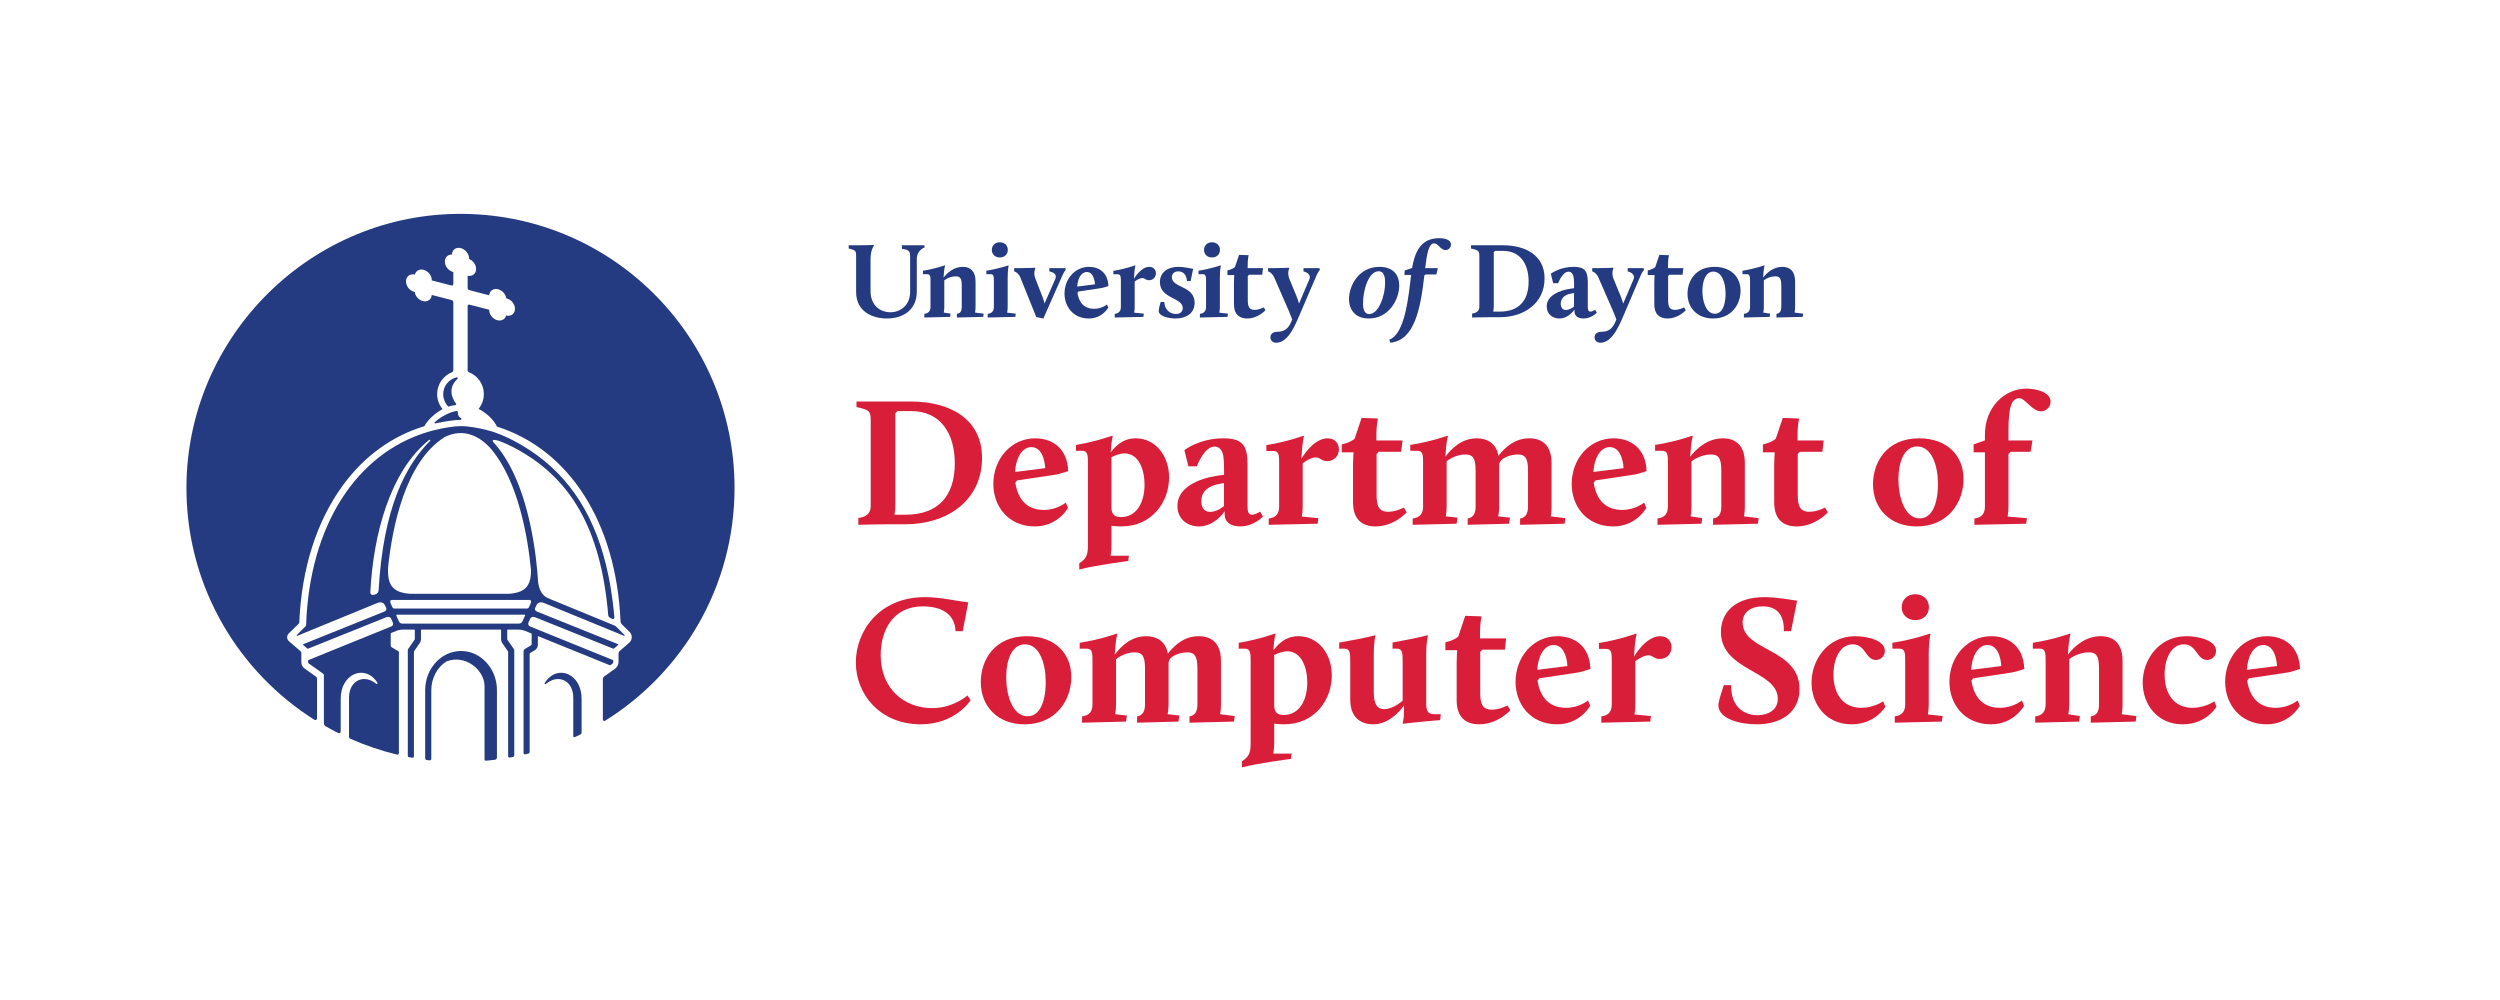 <?xml version="1.0" encoding="UTF-8" standalone="no"?>
<svg
   width="360pt"
   height="144pt"
   viewBox="0 0 360 144"
   version="1.2"
   id="svg170"
   xmlns:xlink="http://www.w3.org/1999/xlink"
   xmlns="http://www.w3.org/2000/svg"
   xmlns:svg="http://www.w3.org/2000/svg">
  <defs
     id="defs55">
    <g
       id="g53">
      <symbol
         overflow="visible"
         id="glyph0-0">
        <path
           style="stroke:none;"
           d="M 3.188 -3.891 L 8.078 -8.797 L 3.188 -13.734 L 4.219 -14.812 L 9.141 -9.859 L 14.078 -14.812 L 15.109 -13.734 L 10.203 -8.797 L 15.109 -3.891 L 14.047 -2.812 L 9.141 -7.734 L 4.234 -2.812 Z M 1.188 1.406 L 17.094 1.406 L 17.094 -19.078 L 1.188 -19.078 Z M 1.188 1.406 "
           id="path2" />
      </symbol>
      <symbol
         overflow="visible"
         id="glyph0-1">
        <path
           style="stroke:none;"
           d="M 1.266 0.078 C 1.266 0.078 4.031 0 5.797 0 L 8.078 0 C 14.078 0 19.078 -3.438 19.078 -9.547 C 19.078 -15.266 14.312 -17.672 8.875 -17.672 L 1 -17.672 L 1 -16.875 C 2.922 -16.484 3.047 -16.219 3.047 -14.953 L 3.047 -2.547 C 3.047 -1.594 2.391 -1.031 1.266 -0.906 Z M 6.469 -1.375 C 6.469 -1.375 6.594 -2.062 6.594 -2.859 L 6.594 -15.984 L 6.922 -16.297 L 8.906 -16.297 C 12.984 -16.297 15.156 -13.219 15.156 -8.766 C 15.156 -4.031 12.719 -1.375 8.078 -1.375 Z M 6.469 -1.375 "
           id="path5" />
      </symbol>
      <symbol
         overflow="visible"
         id="glyph0-2">
        <path
           style="stroke:none;"
           d="M 0.719 -5.797 C 0.719 -2.656 2.812 0.312 6.703 0.312 C 10.047 0.312 11.469 -2.359 11.469 -2.359 L 11.156 -3.125 C 11.156 -3.125 9.906 -2.062 8 -2.062 C 5.297 -2.062 4.188 -3.922 3.891 -5.984 L 4.141 -6.312 L 9.75 -7.156 C 10.281 -7.234 11.5 -7.656 11.5 -7.656 C 11.391 -10.969 9.172 -12.375 6.75 -12.375 C 3.312 -12.375 0.719 -9.438 0.719 -5.797 Z M 6.203 -11.109 C 8.109 -11.109 8.188 -8.078 8.188 -8.078 L 3.844 -7.531 C 3.953 -9.453 4.797 -11.109 6.203 -11.109 Z M 6.203 -11.109 "
           id="path8" />
      </symbol>
      <symbol
         overflow="visible"
         id="glyph0-3">
        <path
           style="stroke:none;"
           d="M 0.844 6.516 C 3.188 5.891 7.891 5.297 7.891 5.297 L 8 4.531 L 5.359 4.531 C 5.359 4.531 5.484 3.812 5.484 3.016 L 5.484 0.219 C 5.484 0.219 6.094 0.312 6.891 0.312 C 11.391 0.312 13.781 -3.281 13.781 -6.734 C 13.781 -9.891 11.797 -12.375 8.984 -12.375 C 7.734 -12.375 6.547 -11.906 5.375 -10.359 C 5.453 -11.953 5.672 -12.672 5.672 -12.672 L 5.594 -12.75 C 5.594 -12.75 3.359 -11.922 0.375 -11.422 L 0.375 -10.578 L 1.297 -10.578 C 2.062 -10.578 2.094 -9.906 2.094 -8.828 L 2.094 3.047 C 2.094 4.266 1.938 4.953 0.844 5.625 Z M 6.844 -1.031 C 6.234 -1.031 5.484 -1.188 5.484 -2.391 L 5.484 -9.672 C 6.234 -10.016 6.812 -10.203 7.359 -10.203 C 9.453 -10.203 10.25 -7.797 10.25 -5.703 C 10.25 -3.203 9.141 -1.031 6.844 -1.031 Z M 6.844 -1.031 "
           id="path11" />
      </symbol>
      <symbol
         overflow="visible"
         id="glyph0-4">
        <path
           style="stroke:none;"
           d="M 0.484 -2.656 C 0.484 -0.656 2.016 0.312 3.578 0.312 C 5.906 0.312 7.281 -1.875 7.281 -1.875 L 7.281 -1.453 C 7.281 -0.312 8.156 0.312 9.516 0.312 C 11.5 0.312 12.797 -1.109 12.797 -1.109 L 12.375 -1.828 C 12.375 -1.828 11.766 -1.375 11.203 -1.375 C 10.703 -1.375 10.578 -1.828 10.578 -2.625 L 10.578 -8.594 C 10.578 -11.312 9.891 -12.375 7.109 -12.375 C 3.625 -12.375 1.484 -10.672 1.484 -10.672 L 2.062 -8.344 L 3.281 -8.344 C 3.281 -8.344 4.312 -11.188 5.828 -11.188 C 6.516 -11.188 6.922 -10.672 7.078 -9.906 C 7.203 -9.281 7.203 -8 7.203 -7.125 L 6.281 -7 C 3.578 -6.594 0.484 -5.328 0.484 -2.656 Z M 5.188 -1.781 C 4.297 -1.781 3.922 -2.484 3.922 -3.312 C 3.922 -4.828 5.094 -5.562 6.469 -5.797 L 7.188 -5.938 L 7.188 -2.625 C 6.656 -2.172 5.906 -1.781 5.188 -1.781 Z M 5.188 -1.781 "
           id="path14" />
      </symbol>
      <symbol
         overflow="visible"
         id="glyph0-5">
        <path
           style="stroke:none;"
           d="M 0.828 0.078 L 7.875 -0.078 L 7.969 -0.875 L 5.594 -1.109 C 5.594 -1.109 5.719 -1.75 5.719 -2.547 L 5.719 -8.766 C 5.719 -8.766 6.75 -9.625 7.609 -9.625 C 8.266 -9.625 8.406 -9.094 9.25 -9.094 C 10.328 -9.094 10.938 -9.938 10.938 -10.781 C 10.938 -11.578 10.422 -12.375 9.297 -12.375 C 7.203 -12.375 5.531 -9.438 5.531 -9.438 C 5.672 -12.078 5.906 -12.672 5.906 -12.672 L 5.828 -12.75 C 5.828 -12.75 3.609 -11.906 0.484 -11.391 L 0.484 -10.547 L 1.531 -10.547 C 2.312 -10.547 2.328 -9.891 2.328 -8.797 L 2.328 -2.547 C 2.328 -1.594 1.906 -0.953 0.828 -0.828 Z M 0.828 0.078 "
           id="path17" />
      </symbol>
      <symbol
         overflow="visible"
         id="glyph0-6">
        <path
           style="stroke:none;"
           d="M 2.047 -3.156 C 2.047 -0.688 3.359 0.312 5.281 0.312 C 8 0.312 9.781 -1.719 9.781 -1.719 L 9.359 -2.406 C 9.359 -2.406 8.266 -1.797 7.109 -1.797 C 5.719 -1.797 5.438 -2.703 5.438 -4.234 L 5.438 -10.125 L 5.75 -10.438 L 8.984 -10.438 L 9.172 -12.062 L 5.406 -12.062 L 5.406 -12.562 C 5.406 -14.578 5.641 -15.156 5.641 -15.156 L 5.562 -15.234 L 3.281 -15.312 L 2.281 -12.328 C 1.641 -11.734 0.422 -11.5 0.422 -11.5 L 0.422 -10.359 L 2.125 -10.359 C 2.125 -10.359 2.047 -9.406 2.047 -8.641 Z M 2.047 -3.156 "
           id="path20" />
      </symbol>
      <symbol
         overflow="visible"
         id="glyph0-7">
        <path
           style="stroke:none;"
           d="M 0.828 0.078 L 7.156 -0.078 L 7.281 -0.953 L 5.594 -1.141 C 5.594 -1.141 5.719 -1.75 5.719 -2.547 L 5.719 -9.062 C 6.516 -9.719 7.547 -10.047 8.422 -10.047 C 9.406 -10.047 9.891 -9.625 9.891 -7.766 L 9.891 -2.547 C 9.891 -1.594 9.562 -0.953 8.75 -0.828 L 8.75 0.078 L 14.703 -0.078 L 14.844 -0.953 L 13.141 -1.141 C 13.141 -1.141 13.281 -1.75 13.281 -2.547 L 13.281 -8.484 C 13.281 -9.562 14.969 -10.047 15.984 -10.047 C 16.938 -10.047 17.438 -9.625 17.438 -7.766 L 17.438 -2.547 C 17.438 -1.594 17.125 -0.953 16.297 -0.828 L 16.297 0.078 L 22.703 -0.078 L 22.812 -0.875 L 20.703 -1.141 C 20.703 -1.141 20.828 -1.75 20.828 -2.547 L 20.828 -8.797 C 20.828 -11.375 19.484 -12.375 17.625 -12.375 C 15.578 -12.375 14.203 -11.156 13.172 -9.859 C 12.875 -11.641 11.578 -12.375 10.047 -12.375 C 7.922 -12.375 6.438 -10.938 5.531 -9.719 C 5.672 -12.078 5.906 -12.672 5.906 -12.672 L 5.828 -12.75 C 5.828 -12.75 3.609 -11.922 0.484 -11.422 L 0.484 -10.578 L 1.531 -10.578 C 2.312 -10.578 2.328 -9.906 2.328 -8.828 L 2.328 -2.547 C 2.328 -1.594 1.906 -0.953 0.828 -0.828 Z M 0.828 0.078 "
           id="path23" />
      </symbol>
      <symbol
         overflow="visible"
         id="glyph0-8">
        <path
           style="stroke:none;"
           d="M 0.828 0.078 L 7.156 -0.078 L 7.266 -0.875 L 5.594 -1.141 C 5.594 -1.141 5.719 -1.75 5.719 -2.547 L 5.719 -9.062 C 6.578 -9.719 7.656 -10.047 8.531 -10.047 C 9.562 -10.047 10.016 -9.625 10.016 -7.766 L 10.016 -2.547 C 10.016 -1.594 9.719 -0.953 8.828 -0.828 L 8.828 0.078 L 15.297 -0.078 L 15.391 -0.875 L 13.281 -1.141 C 13.281 -1.141 13.406 -1.75 13.406 -2.547 L 13.406 -8.797 C 13.406 -11.375 12.078 -12.375 10.25 -12.375 C 8.078 -12.375 6.469 -10.938 5.531 -9.719 C 5.672 -12.078 5.906 -12.672 5.906 -12.672 L 5.828 -12.75 C 5.828 -12.75 3.609 -11.922 0.484 -11.422 L 0.484 -10.578 L 1.531 -10.578 C 2.312 -10.578 2.328 -9.906 2.328 -8.828 L 2.328 -2.547 C 2.328 -1.594 1.906 -0.953 0.828 -0.828 Z M 0.828 0.078 "
           id="path26" />
      </symbol>
      <symbol
         overflow="visible"
         id="glyph0-9">
        <path
           style="stroke:none;"
           d=""
           id="path29" />
      </symbol>
      <symbol
         overflow="visible"
         id="glyph0-10">
        <path
           style="stroke:none;"
           d="M 0.719 -5.781 C 0.719 -2.219 3.188 0.312 7.016 0.312 C 11.531 0.312 13.75 -3.156 13.75 -6.5 C 13.75 -9.938 11.344 -12.375 7.359 -12.375 C 2.656 -12.375 0.719 -8.906 0.719 -5.781 Z M 4.375 -6.469 C 4.375 -8.938 5.188 -11.203 7.078 -11.203 C 9.203 -11.203 10.047 -8.375 10.062 -5.984 C 10.125 -4.109 9.672 -0.844 7.453 -0.844 C 5.281 -0.844 4.375 -3.891 4.375 -6.469 Z M 4.375 -6.469 "
           id="path32" />
      </symbol>
      <symbol
         overflow="visible"
         id="glyph0-11">
        <path
           style="stroke:none;"
           d="M 0.844 0.078 L 8.297 -0.078 L 8.406 -0.875 L 5.625 -1.109 C 5.625 -1.109 5.75 -1.75 5.75 -2.547 L 5.75 -10.125 L 6.062 -10.438 L 8.938 -10.438 L 9.203 -12.062 L 5.75 -12.062 L 5.75 -13.484 C 5.75 -16.797 6.172 -18.156 7.312 -18.156 C 8.156 -18.156 9.141 -16.266 10.422 -16.266 C 11.188 -16.266 11.812 -16.859 11.812 -17.672 C 11.812 -18.969 9.859 -19.531 8.344 -19.531 C 5.094 -19.531 2.359 -16.781 2.359 -12.906 L 2.359 -12.078 L 0.734 -11.5 L 0.734 -10.359 L 2.359 -10.359 L 2.359 -2.547 C 2.359 -1.594 1.938 -0.953 0.844 -0.828 Z M 0.844 0.078 "
           id="path35" />
      </symbol>
      <symbol
         overflow="visible"
         id="glyph0-12">
        <path
           style="stroke:none;"
           d="M 0.906 -8.594 C 0.906 -4 4.406 0.312 10.25 0.312 C 15.266 0.312 17.438 -3.156 17.438 -3.156 L 16.984 -3.844 C 16.984 -3.844 14.953 -2.016 11.906 -2.016 C 7.969 -2.016 4.484 -4.719 4.484 -9.641 C 4.484 -13.297 6.312 -16.672 10.547 -16.672 C 13.016 -16.672 15.156 -15.734 15.266 -13.094 L 16.297 -13.094 L 17.094 -17.25 C 15.656 -17.391 13.141 -18 10.844 -18 C 4.234 -18 0.906 -13.062 0.906 -8.594 Z M 0.906 -8.594 "
           id="path38" />
      </symbol>
      <symbol
         overflow="visible"
         id="glyph0-13">
        <path
           style="stroke:none;"
           d="M 1.938 -3.266 C 1.938 -0.719 3.359 0.312 5.281 0.312 C 7.891 0.312 9.672 -2.391 9.672 -2.391 L 9.672 -1.266 C 9.672 -0.609 9.484 0.188 9.484 0.188 L 9.547 0.234 C 9.547 0.234 11.344 0 14.891 -0.297 L 14.969 -1.141 L 14.359 -1.141 C 13.484 -1.141 12.875 -1.141 12.875 -2.656 L 12.875 -9.641 C 12.875 -11.688 13.125 -12.422 13.125 -12.422 L 13.031 -12.516 C 13.031 -12.516 12.375 -12.25 8.031 -11.469 L 8.031 -10.578 L 8.688 -10.578 C 9.453 -10.578 9.484 -9.906 9.484 -8.766 L 9.484 -3.094 C 9.484 -3.094 8.156 -1.875 6.844 -1.875 C 5.969 -1.875 5.328 -2.359 5.328 -4.266 L 5.328 -9.641 C 5.328 -11.688 5.562 -12.422 5.562 -12.422 L 5.484 -12.516 C 5.484 -12.516 4.875 -12.25 0.344 -11.453 L 0.344 -10.578 L 1.141 -10.578 C 1.906 -10.578 1.938 -9.906 1.938 -8.766 Z M 1.938 -3.266 "
           id="path41" />
      </symbol>
      <symbol
         overflow="visible"
         id="glyph0-14">
        <path
           style="stroke:none;"
           d="M 1 -2.391 C 1.094 -0.422 4.156 0.312 6.547 0.312 C 9.938 0.312 12.688 -1.344 12.688 -4.766 C 12.688 -10.656 4.5 -10.172 4.5 -14.359 C 4.5 -15.766 5.625 -16.672 7.391 -16.672 C 9.719 -16.672 10.5 -15.109 10.438 -13.094 L 11.469 -13.094 L 12.344 -17.484 C 10.922 -17.703 9.172 -18 7.609 -18 C 3.469 -18 1.375 -15.828 1.375 -12.984 C 1.375 -7.344 9.562 -7.469 9.562 -3.344 C 9.562 -1.719 8.109 -1 6.672 -1 C 5.031 -1 2.828 -1.859 2.828 -5.328 L 1.797 -5.328 C 1.094 -3.266 1 -2.672 1 -2.391 Z M 1 -2.391 "
           id="path44" />
      </symbol>
      <symbol
         overflow="visible"
         id="glyph0-15">
        <path
           style="stroke:none;"
           d="M 0.719 -5.703 C 0.719 -2.594 2.781 0.312 6.469 0.312 C 9.906 0.312 11.344 -2.219 11.344 -2.219 L 11.031 -3 C 11.031 -3 9.719 -2.062 7.891 -2.062 C 5.172 -2.062 3.875 -4.156 3.875 -6.844 C 3.875 -9.172 4.844 -11.203 6.656 -11.203 C 8.531 -11.203 8.484 -8.953 9.984 -8.953 C 10.781 -8.953 11.281 -9.594 11.281 -10.25 C 11.281 -11.844 8.609 -12.375 7.016 -12.375 C 2.922 -12.375 0.719 -8.844 0.719 -5.703 Z M 0.719 -5.703 "
           id="path47" />
      </symbol>
      <symbol
         overflow="visible"
         id="glyph0-16">
        <path
           style="stroke:none;"
           d="M 0.828 0.078 L 7.609 -0.078 L 7.719 -0.875 L 5.594 -1.109 C 5.594 -1.109 5.719 -1.75 5.719 -2.547 L 5.719 -9.641 C 5.719 -11.797 5.969 -12.672 5.969 -12.672 L 5.891 -12.75 C 5.891 -12.75 3.609 -11.922 0.484 -11.422 L 0.484 -10.578 L 1.531 -10.578 C 2.312 -10.578 2.328 -9.906 2.328 -8.828 L 2.328 -2.547 C 2.328 -1.594 1.906 -0.953 0.828 -0.828 Z M 3.797 -14.688 C 4.922 -14.688 5.75 -15.453 5.75 -16.531 C 5.75 -17.656 4.922 -18.422 3.797 -18.422 C 2.656 -18.422 1.828 -17.656 1.828 -16.531 C 1.828 -15.453 2.656 -14.688 3.797 -14.688 Z M 3.797 -14.688 "
           id="path50" />
      </symbol>
    </g>
  </defs>
  <g
     id="surface1799">
    <path
       style=" stroke:none;fill-rule:nonzero;fill:rgb(14.51%,23.137%,50.589%);fill-opacity:1;"
       d="M 65.746 30.801 C 43.977 31.105 26.434 49.27 26.855 71.043 C 27.121 84.766 34.398 96.773 45.25 103.637 C 45.391 103.719 45.473 103.691 45.551 103.648 C 45.656 103.594 45.652 103.398 45.652 103.398 L 45.652 97.707 C 45.652 97.605 45.602 97.512 45.52 97.453 L 43.848 96.258 C 43.562 96.055 43.395 95.727 43.395 95.375 L 43.395 94.027 C 43.395 93.938 43.355 93.852 43.285 93.789 L 41.605 92.332 C 41.453 92.199 41.359 92.008 41.352 91.801 C 41.352 91.797 41.355 91.789 41.355 91.785 C 41.355 91.781 41.352 91.777 41.352 91.773 C 41.348 91.57 41.426 91.371 41.57 91.227 L 42.996 89.824 C 43.062 89.762 43.098 89.676 43.102 89.582 C 43.426 81.824 45.613 74.992 49.434 69.805 C 52.496 65.645 56.473 62.785 61.105 61.367 C 61.633 60.441 62.59 59.52 63.734 58.918 C 63.227 58.312 62.949 57.562 62.949 56.762 C 62.949 56.762 62.949 56.758 62.949 56.754 C 62.949 56.746 62.949 56.742 62.949 56.734 C 62.949 55.324 63.82 54.117 65.055 53.617 C 65.188 53.562 65.281 53.438 65.281 53.293 L 65.281 43.543 C 65.281 43.383 65.176 43.246 65.02 43.207 L 62.176 42.473 C 62.152 42.77 62.027 43.027 61.805 43.195 C 61.562 43.387 61.227 43.445 60.887 43.355 C 60.281 43.203 59.797 42.645 59.719 42.043 C 59.691 42.039 59.668 42.031 59.645 42.023 C 58.98 41.855 58.465 41.199 58.465 40.535 C 58.465 40.531 58.465 40.527 58.465 40.523 C 58.465 40.516 58.465 40.512 58.465 40.508 C 58.465 40.172 58.594 39.887 58.832 39.703 C 59.074 39.516 59.406 39.457 59.742 39.539 C 59.797 39.32 59.91 39.141 60.078 39.012 C 60.32 38.824 60.656 38.766 60.996 38.855 C 61.656 39.027 62.176 39.68 62.176 40.344 L 62.176 40.379 L 65.016 41.113 C 65.148 41.148 65.281 41.047 65.281 40.91 L 65.281 39.176 C 65.27 39.172 65.254 39.168 65.238 39.164 C 64.578 38.992 64.062 38.34 64.062 37.68 C 64.062 37.672 64.062 37.668 64.062 37.664 C 64.062 37.66 64.062 37.656 64.062 37.648 C 64.062 37.316 64.191 37.035 64.43 36.852 C 64.609 36.715 64.836 36.645 65.074 36.656 C 65.082 36.336 65.211 36.062 65.445 35.883 C 65.688 35.695 66.023 35.637 66.367 35.73 C 67.027 35.906 67.547 36.559 67.547 37.219 C 67.547 37.223 67.543 37.23 67.543 37.238 C 67.543 37.238 67.547 37.242 67.547 37.246 C 67.547 37.262 67.543 37.273 67.543 37.289 C 68.137 37.531 68.559 38.121 68.559 38.715 C 68.559 38.723 68.559 38.727 68.559 38.73 C 68.559 38.734 68.559 38.738 68.559 38.746 C 68.559 39.074 68.43 39.355 68.191 39.539 C 67.965 39.715 67.656 39.777 67.34 39.715 L 67.34 41.488 C 67.34 41.625 67.43 41.742 67.559 41.773 L 70.445 42.523 C 70.465 42.23 70.594 41.977 70.812 41.809 C 71.055 41.621 71.391 41.562 71.734 41.652 C 72.34 41.809 72.824 42.363 72.902 42.961 C 72.93 42.965 72.953 42.969 72.98 42.977 C 73.641 43.148 74.156 43.797 74.156 44.453 C 74.156 44.457 74.156 44.461 74.156 44.465 C 74.156 44.469 74.156 44.477 74.156 44.48 C 74.156 44.809 74.027 45.09 73.793 45.273 C 73.551 45.461 73.219 45.52 72.879 45.434 C 72.824 45.652 72.711 45.828 72.547 45.953 C 72.305 46.145 71.969 46.203 71.625 46.113 C 70.961 45.945 70.445 45.297 70.445 44.637 C 70.445 44.629 70.445 44.621 70.445 44.613 C 70.445 44.609 70.445 44.609 70.445 44.609 L 70.445 44.605 L 67.594 43.867 C 67.465 43.836 67.34 43.934 67.34 44.066 L 67.34 53.309 C 67.34 53.445 67.426 53.562 67.555 53.613 C 68.793 54.109 69.672 55.32 69.672 56.734 C 69.672 56.742 69.672 56.746 69.672 56.754 C 69.672 56.758 69.672 56.758 69.672 56.762 C 69.672 57.539 69.398 58.281 68.918 58.879 C 69.027 58.934 69.133 58.996 69.238 59.059 C 69.484 59.203 69.848 59.441 70.223 59.758 C 70.289 59.816 70.355 59.875 70.422 59.934 C 70.438 59.949 70.453 59.965 70.469 59.98 C 70.73 60.227 70.957 60.484 71.156 60.754 C 71.312 60.961 71.449 61.188 71.562 61.43 C 81.934 64.711 88.734 75.172 89.359 89.484 C 89.363 89.641 89.43 89.785 89.535 89.891 L 90.656 90.996 C 90.863 91.199 90.977 91.48 90.969 91.77 C 90.969 91.773 90.965 91.773 90.965 91.781 C 90.965 91.785 90.969 91.793 90.969 91.797 C 90.957 92.086 90.828 92.359 90.609 92.551 L 89.25 93.73 C 89.137 93.828 89.07 93.969 89.07 94.121 L 89.07 95.312 C 89.07 95.703 88.883 96.066 88.566 96.297 L 87.023 97.398 C 86.895 97.492 86.812 97.645 86.812 97.805 L 86.812 103.621 C 86.812 103.777 86.992 103.879 87.125 103.793 C 98.32 96.828 105.773 84.414 105.773 70.262 C 105.773 48.277 87.801 30.492 65.746 30.801 "
       id="path57" />
    <path
       style=" stroke:none;fill-rule:nonzero;fill:rgb(14.51%,23.137%,50.589%);fill-opacity:1;"
       d="M 78.441 98.348 C 78.375 98.457 78.512 98.578 78.609 98.496 C 80.289 97.031 82.551 97.891 82.551 100.48 L 82.551 105.996 C 82.551 106.113 82.672 106.191 82.781 106.141 C 83.051 106.02 83.316 105.891 83.582 105.762 C 83.684 105.715 83.75 105.609 83.75 105.496 L 83.75 100.664 C 83.797 97.016 80.215 95.523 78.441 98.348 "
       id="path59" />
    <path
       style=" stroke:none;fill-rule:nonzero;fill:rgb(14.51%,23.137%,50.589%);fill-opacity:1;"
       d="M 65.762 54.336 C 64.652 54.586 63.82 55.578 63.82 56.762 C 63.82 57.402 64.082 58.047 64.516 58.512 C 64.551 58.551 64.602 58.559 64.648 58.539 C 64.961 58.414 65.562 58.336 65.562 58.336 C 65.68 58.316 65.734 58.176 65.648 58.09 C 65.648 58.09 64.07 56.199 65.879 54.562 C 65.977 54.473 65.891 54.305 65.762 54.336 "
       id="path61" />
    <path
       style=" stroke:none;fill-rule:nonzero;fill:rgb(14.51%,23.137%,50.589%);fill-opacity:1;"
       d="M 62.578 60.949 C 62.59 60.969 62.605 60.98 62.648 60.98 C 62.801 60.945 62.961 60.914 63.117 60.879 C 63.121 60.879 63.125 60.879 63.129 60.879 L 63.133 60.879 C 63.926 60.711 64.734 60.586 65.562 60.5 C 66.051 60.457 66.215 60.465 66.352 60.453 C 66.465 60.445 66.52 60.262 66.312 60.148 C 66.156 60.066 65.941 59.926 65.93 59.395 C 65.93 59.375 65.93 59.363 65.926 59.352 C 65.926 59.348 65.926 59.344 65.926 59.336 C 65.926 59.336 65.922 59.332 65.922 59.332 C 65.898 59.238 65.809 59.168 65.699 59.188 C 64.609 59.355 63.297 60.172 62.816 60.625 C 62.551 60.824 62.566 60.91 62.578 60.949 "
       id="path63" />
    <path
       style=" stroke:none;fill-rule:nonzero;fill:rgb(14.51%,23.137%,50.589%);fill-opacity:1;"
       d="M 70.676 96.23 C 70.488 95.934 70.277 95.652 70.043 95.398 C 69.926 95.27 69.805 95.148 69.676 95.035 C 68.781 94.227 67.637 93.742 66.391 93.742 C 64.969 93.742 63.676 94.375 62.742 95.398 C 61.805 96.418 61.227 97.828 61.227 99.383 L 61.227 108.953 C 61.227 108.953 61.211 109.203 61.242 109.301 C 61.262 109.355 61.297 109.422 61.5 109.449 C 61.633 109.465 61.734 109.477 61.871 109.492 C 61.996 109.508 62.109 109.406 62.109 109.277 L 62.109 99.383 C 62.109 97.617 62.98 96.074 64.273 95.254 C 66.969 94.18 69.773 96.441 69.773 98.816 L 69.773 109.348 C 69.773 109.465 69.871 109.555 69.984 109.543 C 70.398 109.504 70.812 109.461 71.227 109.414 C 71.559 109.379 71.559 109.09 71.559 109.09 L 71.559 99.383 C 71.559 98.801 71.477 98.238 71.324 97.707 C 71.176 97.18 70.953 96.684 70.676 96.23 "
       id="path65" />
    <path
       style=" stroke:none;fill-rule:nonzero;fill:rgb(14.51%,23.137%,50.589%);fill-opacity:1;"
       d="M 75.898 87.625 L 56.773 87.625 C 56.664 87.625 56.562 87.562 56.52 87.465 L 56.266 86.914 C 56.148 86.641 56.156 86.395 56.453 86.395 L 76.219 86.395 C 76.516 86.395 76.527 86.637 76.414 86.898 L 76.156 87.465 C 76.109 87.562 76.008 87.625 75.898 87.625 M 75.609 88.648 L 75.246 89.434 L 75.25 89.426 C 75.141 89.703 74.977 89.789 74.695 89.801 L 57.977 89.801 C 57.695 89.789 57.531 89.703 57.422 89.426 L 57.078 88.672 C 57.043 88.598 57.098 88.508 57.18 88.508 L 75.52 88.508 C 75.59 88.508 75.637 88.582 75.609 88.648 M 55.891 81.629 C 56.473 76.105 58.301 66.496 64.062 62.922 C 66.117 61.898 68.566 62.16 70.781 64.723 C 74.684 69.43 76.012 77.438 76.461 82.074 C 76.496 84.445 75.57 85.363 73.195 85.512 L 59.141 85.512 C 56.621 85.355 55.73 84.336 55.891 81.629 M 54.52 85.004 C 54.504 85.281 54.309 85.523 54.039 85.594 L 53.777 85.664 C 53.543 85.727 53.312 85.543 53.328 85.297 C 53.734 77.105 56.121 67.875 61.809 63.34 C 61.906 63.262 62.02 63.395 61.938 63.48 C 58.438 66.992 55.195 73.055 54.52 85.004 M 87.926 95.762 L 88.168 95.586 C 88.258 95.523 88.309 95.422 88.309 95.312 L 88.309 95.145 C 88.309 95.145 88.309 95.066 88.234 95.039 L 88.16 95.008 L 76.395 90.238 L 76.398 90.238 C 76.398 90.238 76.395 90.234 76.391 90.234 L 76.316 90.207 C 76.188 90.145 75.973 89.98 76.121 89.594 L 76.113 89.605 L 76.367 89.059 L 76.363 89.066 C 76.363 89.066 76.543 88.684 77.09 88.898 L 88.281 93.398 C 88.336 93.422 88.398 93.41 88.441 93.371 L 88.996 92.891 C 89.043 92.852 89.031 92.773 88.973 92.75 L 77.277 88.047 L 77.281 88.047 C 77.129 87.984 76.953 87.785 77.074 87.527 L 77.07 87.531 L 77.281 87.07 L 77.281 87.082 C 77.582 86.605 78.086 86.738 78.27 86.805 L 89.855 91.555 C 89.93 91.586 89.988 91.492 89.934 91.438 L 88.727 90.238 C 88.727 90.238 88.641 90.141 88.477 90.07 L 78.832 86.105 C 78.117 85.715 77.691 85.109 77.496 83.902 C 77.379 82.02 77.086 78.852 76.34 75.465 C 75.18 70.164 73.387 66.199 70.992 63.613 C 70.805 63.281 71.121 63.016 73.699 64.293 C 82.121 68.559 86.535 76.09 87.586 88.605 C 87.594 88.738 87.672 88.855 87.789 88.922 L 88.168 89.133 C 88.309 89.211 88.488 89.094 88.473 88.93 C 88.41 88.199 88.336 87.48 88.246 86.781 C 88.242 86.719 88.23 86.656 88.223 86.594 C 88.148 86 88.062 85.418 87.969 84.844 C 87.934 84.621 87.895 84.402 87.859 84.184 C 87.793 83.805 87.719 83.434 87.648 83.066 C 87.555 82.613 87.457 82.164 87.355 81.723 C 87.332 81.617 87.305 81.516 87.281 81.414 C 85.324 73.383 81.355 67.801 75.223 64.16 C 74.973 64.012 74.711 63.863 74.438 63.715 C 74.34 63.656 74.234 63.605 74.133 63.551 C 74.027 63.492 73.914 63.434 73.793 63.371 C 73.699 63.324 73.605 63.273 73.512 63.227 C 73.367 63.156 73.215 63.086 73.059 63.012 C 72.977 62.973 72.891 62.934 72.805 62.895 C 72.574 62.789 72.328 62.688 72.078 62.582 C 72.07 62.578 72.062 62.578 72.055 62.574 C 71.828 62.48 71.598 62.391 71.363 62.309 C 71.355 62.305 71.336 62.297 71.312 62.289 C 71.297 62.281 71.285 62.277 71.266 62.27 C 71.246 62.262 71.227 62.258 71.207 62.25 C 71.125 62.219 71.035 62.191 71.016 62.184 C 69.734 61.801 68.469 61.523 67.031 61.383 C 66.602 61.355 66.129 61.355 65.566 61.398 C 64.207 61.551 62.895 61.812 61.637 62.188 C 61.633 62.188 61.629 62.191 61.625 62.191 C 51.309 65.281 44.582 75.668 44.082 89.961 C 44.082 89.961 44.082 89.973 44.082 89.992 C 44.078 90.047 44.055 90.16 43.945 90.238 L 42.742 91.438 C 42.684 91.492 42.746 91.586 42.816 91.555 L 54.383 86.812 C 54.547 86.75 55.082 86.59 55.395 87.082 L 55.602 87.527 C 55.719 87.785 55.547 87.984 55.395 88.047 L 43.699 92.75 C 43.641 92.773 43.629 92.852 43.676 92.891 L 44.23 93.371 C 44.277 93.41 44.34 93.422 44.395 93.398 L 55.578 88.902 C 56.125 88.68 56.297 89.051 56.309 89.066 L 56.551 89.594 C 56.703 89.973 56.492 90.137 56.367 90.203 L 56.277 90.238 L 44.512 95.008 L 44.438 95.039 C 44.363 95.066 44.363 95.145 44.363 95.145 L 44.363 95.312 C 44.363 95.422 44.414 95.523 44.504 95.586 L 44.809 95.781 L 44.805 95.781 L 46.527 97.012 C 46.598 97.062 46.641 97.148 46.641 97.238 L 46.641 104.145 C 46.641 104.328 46.742 104.5 46.902 104.59 C 47.492 104.93 48.09 105.25 48.703 105.555 C 48.867 105.641 49.062 105.516 49.062 105.332 L 49.062 100.664 C 49.016 97.031 52.562 95.535 54.344 98.312 C 54.418 98.426 54.27 98.555 54.164 98.465 C 52.492 97.039 50.258 97.906 50.258 100.477 L 50.258 106.07 C 50.258 106.207 50.34 106.336 50.469 106.391 C 52.609 107.34 54.852 108.102 57.172 108.66 C 57.309 108.691 57.441 108.59 57.441 108.449 L 57.441 93.914 C 57.441 93.855 57.41 93.801 57.359 93.77 L 56.398 93.203 C 56.312 93.152 56.258 93.059 56.258 92.961 L 56.266 91.25 C 56.266 91.203 56.297 91.16 56.34 91.141 L 57.117 90.828 C 57.527 90.66 58.07 90.66 58.07 90.66 L 59.652 90.66 C 59.695 90.66 59.734 90.695 59.734 90.742 L 59.734 92.043 C 59.727 92.062 59.723 92.078 59.715 92.098 L 58.801 93.418 C 58.75 93.492 58.723 93.578 58.723 93.672 L 58.723 108.828 C 58.723 108.926 58.793 109.012 58.891 109.031 C 59.043 109.062 59.199 109.09 59.355 109.117 C 59.484 109.141 59.605 109.039 59.605 108.91 L 59.605 93.871 C 59.617 93.832 59.629 93.797 59.641 93.754 L 60.441 92.602 C 60.555 92.438 60.617 92.242 60.617 92.039 L 60.617 90.738 C 60.617 90.695 60.652 90.66 60.695 90.66 L 72.094 90.66 C 72.129 90.66 72.16 90.688 72.16 90.723 L 72.16 92.047 C 72.16 92.254 72.223 92.453 72.34 92.625 L 73.121 93.754 C 73.152 93.797 73.172 93.852 73.172 93.906 L 73.172 108.887 C 73.172 109.012 73.289 109.109 73.414 109.09 C 73.559 109.062 73.707 109.035 73.855 109.008 C 73.969 108.984 74.055 108.883 74.055 108.766 L 74.055 93.684 C 74.055 93.594 74.027 93.508 73.973 93.434 L 73.074 92.137 C 73.062 92.098 73.051 92.062 73.043 92.031 L 73.043 90.727 C 73.043 90.688 73.07 90.66 73.105 90.66 L 74.602 90.66 C 74.602 90.66 75.145 90.66 75.555 90.828 L 75.555 90.824 L 76.488 91.203 C 76.535 91.223 76.562 91.266 76.562 91.312 L 76.555 92.762 C 76.551 92.836 76.512 92.902 76.449 92.941 L 75.605 93.438 C 75.473 93.516 75.391 93.66 75.391 93.816 L 75.391 108.434 C 75.391 108.562 75.512 108.656 75.633 108.625 C 75.781 108.594 75.926 108.555 76.07 108.52 C 76.188 108.488 76.273 108.379 76.273 108.258 L 76.273 94.176 C 76.273 94.109 76.309 94.051 76.367 94.016 L 77 93.641 C 77.285 93.473 77.457 93.172 77.453 92.844 L 77.449 91.66 C 77.449 91.629 77.48 91.605 77.512 91.617 L 87.742 95.766 C 87.742 95.766 87.836 95.812 87.926 95.762 "
       id="path67" />
    <path
       style=" stroke:none;fill-rule:nonzero;fill:rgb(14.51%,23.137%,50.589%);fill-opacity:1;"
       d="M 123.281 36.922 C 123.281 36.176 123.281 36.02 122.211 35.789 L 122.211 35.32 L 123.344 35.32 C 125.297 35.32 125.797 35.262 125.797 35.262 L 125.875 35.32 C 125.875 35.32 125.359 35.941 125.359 37.277 L 125.359 41.918 C 125.359 44.031 126.805 44.965 128.23 44.965 C 129.66 44.965 131.059 43.953 131.059 42.027 L 131.059 37 C 131.059 36.316 131.043 35.957 129.879 35.836 L 129.879 35.32 L 133.094 35.32 L 133.168 35.617 C 133.168 35.617 132.02 35.988 132.02 37.277 L 132.02 41.98 C 132.02 44.559 130.129 45.863 127.719 45.863 C 125.625 45.863 123.281 44.871 123.281 42.043 Z M 123.281 36.922 "
       id="path69" />
    <path
       style=" stroke:none;fill-rule:nonzero;fill:rgb(14.51%,23.137%,50.589%);fill-opacity:1;"
       d="M 133.105 45.195 C 133.742 45.117 133.992 44.746 133.992 44.188 L 133.992 40.508 C 133.992 39.871 133.977 39.484 133.527 39.484 L 132.906 39.484 L 132.906 38.984 C 134.738 38.691 136.043 38.211 136.043 38.211 L 136.09 38.254 C 136.09 38.254 135.949 38.598 135.871 39.98 C 136.414 39.266 137.363 38.426 138.633 38.426 C 139.707 38.426 140.48 39.016 140.48 40.523 L 140.48 44.188 C 140.48 44.652 140.406 45.012 140.406 45.012 L 141.645 45.164 L 141.586 45.629 L 137.797 45.723 L 137.797 45.195 C 138.324 45.117 138.496 44.746 138.496 44.188 L 138.496 41.129 C 138.496 40.043 138.23 39.793 137.625 39.793 C 137.113 39.793 136.477 39.98 135.98 40.367 L 135.98 44.188 C 135.98 44.652 135.902 45.012 135.902 45.012 L 136.879 45.164 L 136.816 45.629 L 133.105 45.723 Z M 133.105 45.195 "
       id="path71" />
    <path
       style=" stroke:none;fill-rule:nonzero;fill:rgb(14.51%,23.137%,50.589%);fill-opacity:1;"
       d="M 142.824 35.988 C 142.824 35.336 143.305 34.887 143.973 34.887 C 144.641 34.887 145.125 35.336 145.125 35.988 C 145.125 36.625 144.641 37.078 143.973 37.078 C 143.305 37.078 142.824 36.625 142.824 35.988 M 142.234 45.195 C 142.871 45.117 143.121 44.746 143.121 44.188 L 143.121 40.508 C 143.121 39.871 143.105 39.48 142.652 39.48 L 142.031 39.48 L 142.031 38.984 C 143.863 38.691 145.199 38.211 145.199 38.211 L 145.246 38.258 C 145.246 38.258 145.105 38.77 145.105 40.027 L 145.105 44.188 C 145.105 44.652 145.031 45.023 145.031 45.023 L 146.27 45.164 L 146.211 45.629 L 142.234 45.723 Z M 142.234 45.195 "
       id="path73" />
    <path
       style=" stroke:none;fill-rule:nonzero;fill:rgb(14.51%,23.137%,50.589%);fill-opacity:1;"
       d="M 146.941 39.98 C 146.629 39.203 146.039 39.078 146.039 39.078 L 146.039 38.613 L 146.77 38.613 C 148.152 38.613 149.035 38.551 149.035 38.551 L 149.098 38.613 C 149.098 38.613 148.773 39.297 149.066 40.043 L 150.121 42.758 C 150.23 43.039 150.34 43.395 150.418 43.691 L 151.953 40.195 C 152.219 39.59 151.859 39.25 151.102 39.078 L 151.102 38.613 L 153.398 38.613 L 153.477 38.863 C 153.477 38.863 153.289 38.969 152.977 39.684 L 150.246 45.863 L 149.223 45.66 Z M 146.941 39.98 "
       id="path75" />
    <path
       style=" stroke:none;fill-rule:nonzero;fill:rgb(14.51%,23.137%,50.589%);fill-opacity:1;"
       d="M 155.121 41.27 L 157.668 40.941 C 157.668 40.941 157.621 39.172 156.504 39.172 C 155.68 39.172 155.184 40.133 155.121 41.27 M 156.828 38.426 C 158.242 38.426 159.547 39.25 159.609 41.191 C 159.609 41.191 158.895 41.438 158.582 41.484 L 155.293 41.98 L 155.152 42.168 C 155.324 43.379 155.973 44.465 157.559 44.465 C 158.676 44.465 159.406 43.844 159.406 43.844 L 159.59 44.297 C 159.59 44.297 158.754 45.863 156.797 45.863 C 154.516 45.863 153.289 44.125 153.289 42.277 C 153.289 40.148 154.812 38.426 156.828 38.426 "
       id="path77" />
    <path
       style=" stroke:none;fill-rule:nonzero;fill:rgb(14.51%,23.137%,50.589%);fill-opacity:1;"
       d="M 160.523 45.195 C 161.16 45.117 161.406 44.746 161.406 44.188 L 161.406 40.523 C 161.406 39.887 161.391 39.496 160.941 39.496 L 160.32 39.496 L 160.32 39 C 162.152 38.707 163.457 38.211 163.457 38.211 L 163.504 38.254 C 163.504 38.254 163.363 38.598 163.285 40.148 C 163.285 40.148 164.266 38.426 165.492 38.426 C 166.145 38.426 166.453 38.895 166.453 39.359 C 166.453 39.855 166.098 40.352 165.461 40.352 C 164.965 40.352 164.887 40.043 164.496 40.043 C 164 40.043 163.395 40.539 163.395 40.539 L 163.395 44.188 C 163.395 44.652 163.316 45.023 163.316 45.023 L 164.715 45.164 L 164.652 45.629 L 160.523 45.723 Z M 160.523 45.195 "
       id="path79" />
    <path
       style=" stroke:none;fill-rule:nonzero;fill:rgb(14.51%,23.137%,50.589%);fill-opacity:1;"
       d="M 167.137 43.488 L 167.648 43.488 C 167.758 44.809 168.656 45.211 169.34 45.211 C 169.914 45.211 170.316 44.902 170.316 44.355 C 170.316 42.82 167.027 43.039 167.027 40.629 C 167.027 39.234 168.145 38.426 169.668 38.426 C 170.582 38.426 171.809 38.723 171.809 38.723 L 171.453 40.477 L 170.926 40.477 C 170.848 39.281 170.117 39.078 169.668 39.078 C 169.109 39.078 168.75 39.406 168.75 39.918 C 168.75 41.484 172.027 41.129 172.027 43.598 C 172.027 45.133 170.801 45.863 169.277 45.863 C 168.348 45.863 166.855 45.566 166.855 44.777 C 166.855 44.402 167.137 43.488 167.137 43.488 "
       id="path81" />
    <path
       style=" stroke:none;fill-rule:nonzero;fill:rgb(14.51%,23.137%,50.589%);fill-opacity:1;"
       d="M 173.379 35.988 C 173.379 35.336 173.859 34.887 174.527 34.887 C 175.195 34.887 175.676 35.336 175.676 35.988 C 175.676 36.625 175.195 37.078 174.527 37.078 C 173.859 37.078 173.379 36.625 173.379 35.988 M 172.785 45.195 C 173.426 45.117 173.672 44.746 173.672 44.188 L 173.672 40.508 C 173.672 39.871 173.656 39.48 173.207 39.48 L 172.586 39.48 L 172.586 38.984 C 174.418 38.691 175.754 38.211 175.754 38.211 L 175.801 38.258 C 175.801 38.258 175.66 38.77 175.66 40.027 L 175.66 44.188 C 175.66 44.652 175.582 45.023 175.582 45.023 L 176.824 45.164 L 176.762 45.629 L 172.785 45.723 Z M 172.785 45.195 "
       id="path83" />
    <path
       style=" stroke:none;fill-rule:nonzero;fill:rgb(14.51%,23.137%,50.589%);fill-opacity:1;"
       d="M 177.691 40.617 C 177.691 40.164 177.738 39.605 177.738 39.605 L 176.746 39.605 L 176.746 38.938 C 176.746 38.938 177.461 38.801 177.832 38.457 L 178.422 36.703 L 179.758 36.75 L 179.805 36.797 C 179.805 36.797 179.664 37.137 179.664 38.32 L 179.664 38.613 L 181.867 38.613 L 181.762 39.559 L 179.867 39.559 L 179.68 39.746 L 179.68 43.191 C 179.68 44.094 179.852 44.621 180.656 44.621 C 181.34 44.621 181.977 44.266 181.977 44.266 L 182.227 44.668 C 182.227 44.668 181.184 45.863 179.586 45.863 C 178.469 45.863 177.691 45.273 177.691 43.828 Z M 177.691 40.617 "
       id="path85" />
    <path
       style=" stroke:none;fill-rule:nonzero;fill:rgb(14.51%,23.137%,50.589%);fill-opacity:1;"
       d="M 185.934 46.344 L 186.078 46.004 C 185.98 45.723 185.797 45.258 185.594 44.777 L 183.5 39.98 C 183.156 39.203 182.598 39.078 182.598 39.078 L 182.598 38.613 L 183.328 38.613 C 184.711 38.613 185.594 38.551 185.594 38.551 L 185.656 38.613 C 185.469 39 185.457 39.59 185.625 40.043 L 186.758 42.805 C 186.867 43.07 186.977 43.441 187.055 43.719 L 188.559 40.195 C 188.793 39.59 188.281 39.234 187.707 39.078 L 187.707 38.613 L 189.988 38.613 L 190.066 38.863 C 190.066 38.863 189.832 39.078 189.57 39.684 L 187.223 45.164 C 186.648 46.469 185.594 49.355 183.793 49.355 C 183.234 49.355 182.941 49 182.941 48.566 C 182.941 48.191 183.188 47.773 183.965 47.773 C 184.926 47.773 185.516 47.324 185.934 46.344 "
       id="path87" />
    <path
       style=" stroke:none;fill-rule:nonzero;fill:rgb(14.51%,23.137%,50.589%);fill-opacity:1;"
       d="M 197.16 45.227 C 198.543 45.227 199.457 42.555 199.457 40.738 C 199.457 40.086 199.379 39.062 198.543 39.062 C 197.051 39.062 196.273 41.797 196.273 43.707 C 196.273 44.59 196.508 45.227 197.16 45.227 M 198.648 38.426 C 200.621 38.426 201.488 39.59 201.488 41.129 C 201.488 43.086 200.031 45.863 197.098 45.863 C 195.188 45.863 194.258 44.637 194.258 43.07 C 194.258 41.082 195.699 38.426 198.648 38.426 "
       id="path89" />
    <path
       style=" stroke:none;fill-rule:nonzero;fill:rgb(14.51%,23.137%,50.589%);fill-opacity:1;"
       d="M 202.281 38.938 L 203.34 38.598 C 203.711 36.379 204.562 34.297 207.219 34.297 C 208.121 34.297 208.941 34.547 208.941 35.199 C 208.941 35.633 208.617 36.004 208.168 36.004 C 207.406 36.004 207.129 35.043 206.508 35.043 C 205.715 35.043 205.465 36.641 205.23 38.613 L 207.051 38.613 L 206.832 39.527 L 205.297 39.527 L 205.109 39.652 C 204.551 44.418 203.727 49 200.203 49.355 L 200.062 48.906 C 202.359 48.113 202.855 42.434 203.199 39.59 L 202.234 39.59 Z M 202.281 38.938 "
       id="path91" />
    <path
       style=" stroke:none;fill-rule:nonzero;fill:rgb(14.51%,23.137%,50.589%);fill-opacity:1;"
       d="M 215.977 44.871 C 218.691 44.871 220.121 43.316 220.121 40.539 C 220.121 37.93 218.848 36.129 216.457 36.129 L 215.293 36.129 L 215.105 36.316 L 215.105 44 C 215.105 44.465 215.027 44.871 215.027 44.871 Z M 211.984 45.148 C 212.637 45.07 213.027 44.746 213.027 44.188 L 213.027 36.922 C 213.027 36.176 212.949 36.02 211.828 35.789 L 211.828 35.32 L 216.441 35.32 C 219.621 35.32 222.418 36.734 222.418 40.086 C 222.418 43.66 219.484 45.676 215.977 45.676 L 214.641 45.676 C 213.602 45.676 211.984 45.723 211.984 45.723 Z M 211.984 45.148 "
       id="path93" />
    <path
       style=" stroke:none;fill-rule:nonzero;fill:rgb(14.51%,23.137%,50.589%);fill-opacity:1;"
       d="M 226.656 44.141 L 226.656 42.199 L 226.234 42.277 C 225.43 42.418 224.746 42.852 224.746 43.734 C 224.746 44.219 224.965 44.637 225.492 44.637 C 225.91 44.637 226.344 44.402 226.656 44.141 M 226.129 41.578 L 226.672 41.5 C 226.672 40.988 226.672 40.242 226.594 39.871 C 226.5 39.422 226.266 39.125 225.863 39.125 C 224.977 39.125 224.375 40.785 224.375 40.785 L 223.66 40.785 L 223.316 39.422 C 223.316 39.422 224.578 38.426 226.609 38.426 C 228.238 38.426 228.641 39.047 228.641 40.648 L 228.641 44.141 C 228.641 44.605 228.719 44.871 229.016 44.871 C 229.344 44.871 229.699 44.605 229.699 44.605 L 229.945 45.023 C 229.945 45.023 229.188 45.863 228.02 45.863 C 227.23 45.863 226.719 45.492 226.719 44.824 L 226.719 44.574 C 226.719 44.574 225.91 45.863 224.547 45.863 C 223.629 45.863 222.727 45.289 222.727 44.125 C 222.727 42.559 224.547 41.812 226.129 41.578 "
       id="path95" />
    <path
       style=" stroke:none;fill-rule:nonzero;fill:rgb(14.51%,23.137%,50.589%);fill-opacity:1;"
       d="M 232.617 46.344 L 232.758 46.004 C 232.664 45.723 232.477 45.258 232.273 44.777 L 230.18 39.98 C 229.84 39.203 229.277 39.078 229.277 39.078 L 229.277 38.613 L 230.008 38.613 C 231.391 38.613 232.273 38.551 232.273 38.551 L 232.34 38.613 C 232.148 39 232.137 39.59 232.305 40.043 L 233.438 42.805 C 233.547 43.07 233.656 43.441 233.734 43.719 L 235.242 40.195 C 235.473 39.59 234.961 39.234 234.387 39.078 L 234.387 38.613 L 236.668 38.613 L 236.746 38.863 C 236.746 38.863 236.512 39.078 236.25 39.684 L 233.906 45.164 C 233.332 46.469 232.273 49.355 230.473 49.355 C 229.918 49.355 229.621 49 229.621 48.566 C 229.621 48.191 229.871 47.773 230.645 47.773 C 231.605 47.773 232.199 47.324 232.617 46.344 "
       id="path97" />
    <path
       style=" stroke:none;fill-rule:nonzero;fill:rgb(14.51%,23.137%,50.589%);fill-opacity:1;"
       d="M 238.219 40.617 C 238.219 40.164 238.27 39.605 238.27 39.605 L 237.273 39.605 L 237.273 38.938 C 237.273 38.938 237.988 38.801 238.359 38.457 L 238.949 36.703 L 240.285 36.75 L 240.332 36.797 C 240.332 36.797 240.191 37.137 240.191 38.32 L 240.191 38.613 L 242.398 38.613 L 242.289 39.559 L 240.395 39.559 L 240.207 39.746 L 240.207 43.191 C 240.207 44.094 240.379 44.621 241.188 44.621 C 241.867 44.621 242.504 44.266 242.504 44.266 L 242.754 44.668 C 242.754 44.668 241.715 45.863 240.113 45.863 C 238.996 45.863 238.219 45.273 238.219 43.828 Z M 238.219 40.617 "
       id="path99" />
    <path
       style=" stroke:none;fill-rule:nonzero;fill:rgb(14.51%,23.137%,50.589%);fill-opacity:1;"
       d="M 246.945 45.18 C 248.25 45.18 248.512 43.27 248.48 42.168 C 248.465 40.77 247.969 39.109 246.727 39.109 C 245.625 39.109 245.145 40.445 245.145 41.891 C 245.145 43.395 245.672 45.18 246.945 45.18 M 246.898 38.426 C 249.227 38.426 250.641 39.855 250.641 41.875 C 250.641 43.828 249.336 45.863 246.695 45.863 C 244.445 45.863 243.004 44.375 243.004 42.293 C 243.004 40.461 244.137 38.426 246.898 38.426 "
       id="path101" />
    <path
       style=" stroke:none;fill-rule:nonzero;fill:rgb(14.51%,23.137%,50.589%);fill-opacity:1;"
       d="M 251.121 45.195 C 251.758 45.117 252.008 44.746 252.008 44.188 L 252.008 40.508 C 252.008 39.871 251.988 39.484 251.539 39.484 L 250.918 39.484 L 250.918 38.984 C 252.75 38.691 254.055 38.211 254.055 38.211 L 254.102 38.254 C 254.102 38.254 253.961 38.598 253.887 39.98 C 254.43 39.266 255.375 38.426 256.648 38.426 C 257.719 38.426 258.496 39.016 258.496 40.523 L 258.496 44.188 C 258.496 44.652 258.418 45.012 258.418 45.012 L 259.66 45.164 L 259.598 45.629 L 255.809 45.723 L 255.809 45.195 C 256.336 45.117 256.508 44.746 256.508 44.188 L 256.508 41.129 C 256.508 40.043 256.242 39.793 255.641 39.793 C 255.125 39.793 254.488 39.98 253.992 40.367 L 253.992 44.188 C 253.992 44.652 253.914 45.012 253.914 45.012 L 254.895 45.164 L 254.832 45.629 L 251.121 45.723 Z M 251.121 45.195 "
       id="path103" />
    <g
       style="fill:rgb(85.098%,11.765%,22.745%);fill-opacity:1;"
       id="g133">
      <use
         xlink:href="#glyph0-1"
         x="122.334"
         y="75.493"
         id="use105" />
      <use
         xlink:href="#glyph0-2"
         x="142.32"
         y="75.493"
         id="use107" />
      <use
         xlink:href="#glyph0-3"
         x="154.566"
         y="75.493"
         id="use109" />
      <use
         xlink:href="#glyph0-4"
         x="169.065"
         y="75.493"
         id="use111" />
      <use
         xlink:href="#glyph0-5"
         x="181.868"
         y="75.493"
         id="use113" />
      <use
         xlink:href="#glyph0-6"
         x="192.789"
         y="75.493"
         id="use115" />
      <use
         xlink:href="#glyph0-7"
         x="202.596"
         y="75.493"
         id="use117" />
      <use
         xlink:href="#glyph0-2"
         x="225.604"
         y="75.493"
         id="use119" />
      <use
         xlink:href="#glyph0-8"
         x="237.851"
         y="75.493"
         id="use121" />
      <use
         xlink:href="#glyph0-6"
         x="253.437"
         y="75.493"
         id="use123" />
      <use
         xlink:href="#glyph0-9"
         x="263.244"
         y="75.493"
         id="use125" />
      <use
         xlink:href="#glyph0-10"
         x="268.996"
         y="75.493"
         id="use127" />
      <use
         xlink:href="#glyph0-11"
         x="283.469"
         y="75.493"
         id="use129" />
      <use
         xlink:href="#glyph0-9"
         x="292.746"
         y="75.493"
         id="use131" />
    </g>
    <g
       style="fill:rgb(85.098%,11.765%,22.745%);fill-opacity:1;"
       id="g167">
      <use
         xlink:href="#glyph0-12"
         x="122.334"
         y="103.988"
         id="use135" />
      <use
         xlink:href="#glyph0-10"
         x="140.517"
         y="103.988"
         id="use137" />
      <use
         xlink:href="#glyph0-7"
         x="154.99"
         y="103.988"
         id="use139" />
      <use
         xlink:href="#glyph0-3"
         x="177.998"
         y="103.988"
         id="use141" />
      <use
         xlink:href="#glyph0-13"
         x="192.497"
         y="103.988"
         id="use143" />
      <use
         xlink:href="#glyph0-6"
         x="207.712"
         y="103.988"
         id="use145" />
      <use
         xlink:href="#glyph0-2"
         x="217.52"
         y="103.988"
         id="use147" />
      <use
         xlink:href="#glyph0-5"
         x="229.766"
         y="103.988"
         id="use149" />
      <use
         xlink:href="#glyph0-9"
         x="240.687"
         y="103.988"
         id="use151" />
      <use
         xlink:href="#glyph0-14"
         x="246.439"
         y="103.988"
         id="use153" />
      <use
         xlink:href="#glyph0-15"
         x="260.143"
         y="103.988"
         id="use155" />
      <use
         xlink:href="#glyph0-16"
         x="272.018"
         y="103.988"
         id="use157" />
      <use
         xlink:href="#glyph0-2"
         x="279.997"
         y="103.988"
         id="use159" />
      <use
         xlink:href="#glyph0-8"
         x="292.243"
         y="103.988"
         id="use161" />
      <use
         xlink:href="#glyph0-15"
         x="307.829"
         y="103.988"
         id="use163" />
      <use
         xlink:href="#glyph0-2"
         x="319.704"
         y="103.988"
         id="use165" />
    </g>
  </g>
</svg>
